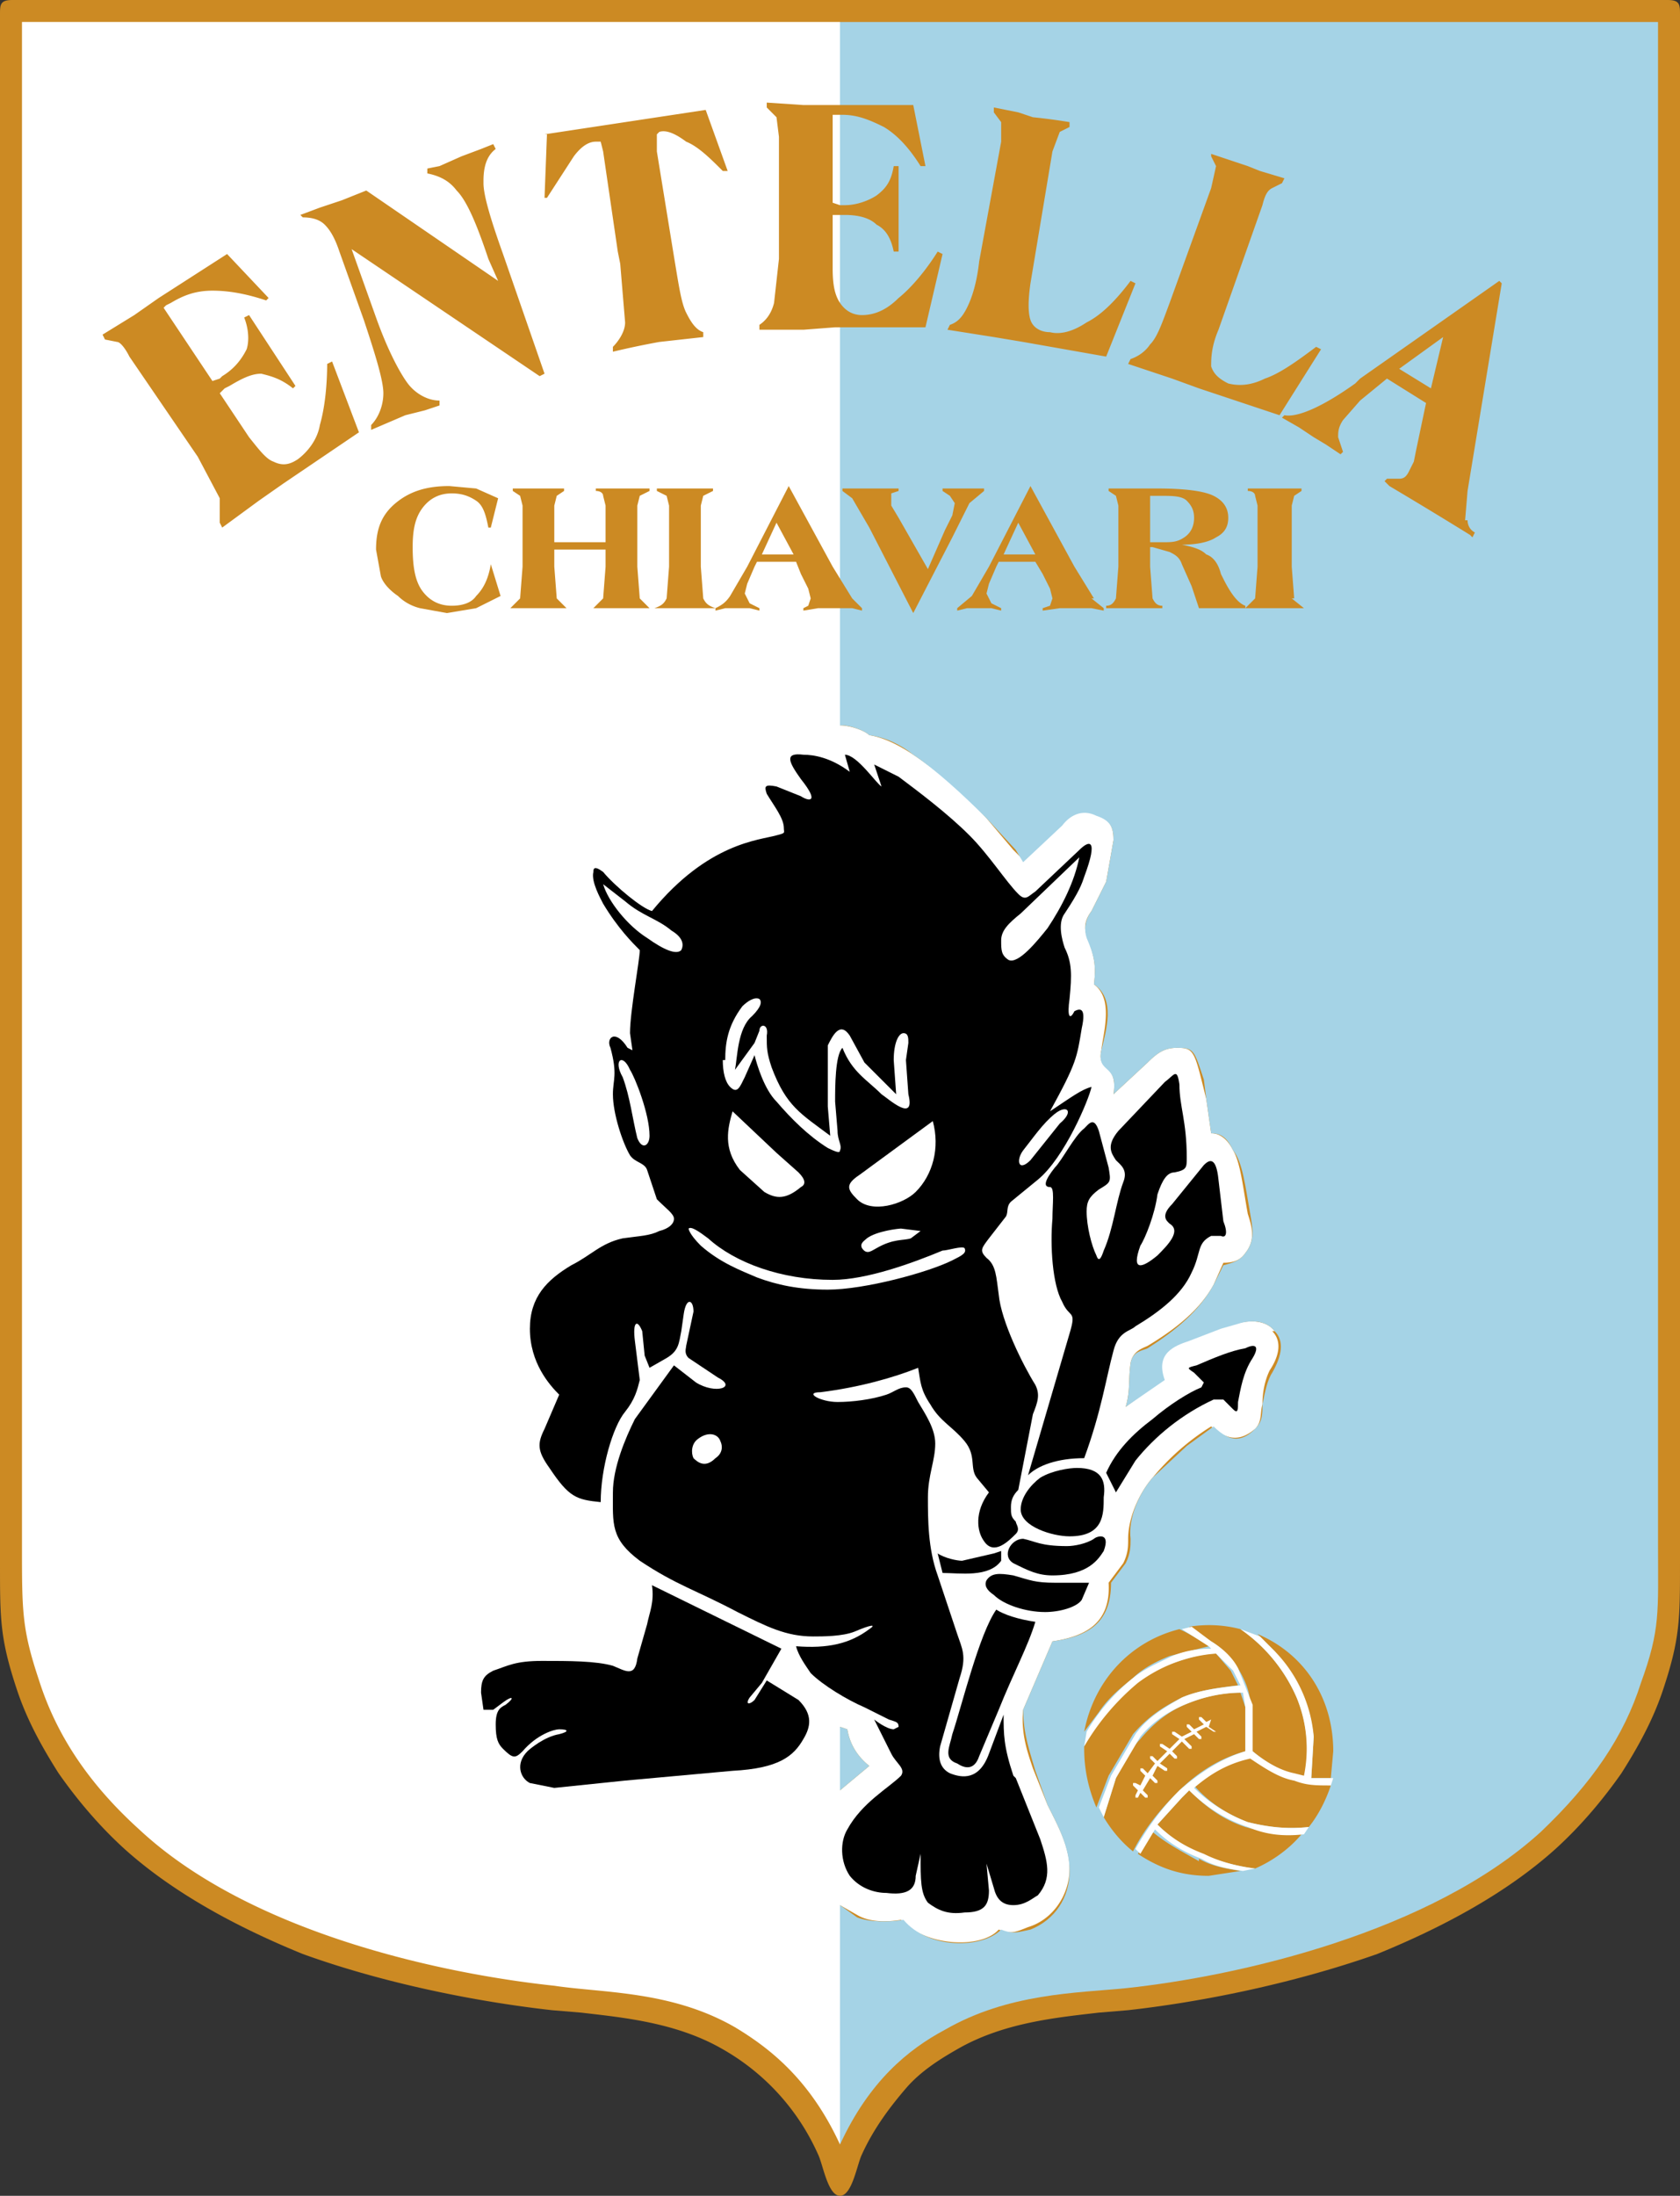 <svg fill="none" height="899" width="688" xmlns="http://www.w3.org/2000/svg"><rect width="100%" height="100%" fill="#333333" stroke="none"/><path d="m344 899c-5 0-7-13-9-17a93 93 0 0 0 -39-43c-19-11-41-13-58-15l-12-1c-27-3-66-10-102-23-27-11-53-25-73-43-11-10-20-21-27-31-7-11-13-22-17-34-7-21-7-29-7-52v-634c0-4 0-6 5-6h678c5 0 5 2 5 6v634c0 23 0 31-7 52-4 12-10 23-17 34-7 10-16 21-27 31-20 18-46 32-73 43-37 13-75 20-102 23l-12 1c-17 2-39 4-58 15-7 4-15 9-21 16s-13 16-18 27c-2 4-4 17-9 17z" fill="#cc8a23"/><path d="m522 545c-3-4-9-5-16-3l-7 2-13 5c-5 1-13 5-10 16l-15 11c2-7 1-11 2-18 1-5 5-6 7-7 10-6 21-14 27-25l4-9c4 0 7-1 9-4 4-5 3-10 1-16-2-11-3-21-6-26-2-4-5-7-9-7l-2-14-2-8c-3-12-4-13-10-13-5 0-8 2-12 6l-14 13c2-13-7-9-5-18 1-8 5-21-3-27 1-8 0-12-3-20-1-3-1-6 2-10l6-12 3-17c0-5-1-8-7-11-6-2-11 1-15 5l-15 14-4-4-11-13c-10-11-21-20-30-26-6-4-12-7-18-8-2-2-8-4-12-4v-288h-335v624c0 27 0 34 7 55 7 22 20 42 41 61 45 42 123 59 170 64 20 3 48 2 74 17 15 9 31 22 43 48v-98l7 4c5 3 12 3 18 2 10 11 33 12 40 4 5 2 7 1 12-1 10-3 17-13 17-24 0-9-5-18-9-26l-6-15c-2-6-5-14-4-24l12-28c13-2 24-7 23-24l6-8c2-4 2-7 2-10 0-8 4-18 10-25a99 99 0 0 1 24-21c7 6 12 6 18 1 3-3 2-7 3-10 0-5 1-10 3-14 4-6 5-12 1-16zm-178 188v-26l3 1c1 6 4 11 9 15z" fill="#fff"/><path d="m356 723c-5-4-8-9-9-15l-3-1v26z" fill="#a5d3e6"/><path d="m679 9h-335v288h1c3 0 9 2 11 4 7 1 13 4 18 8 9 6 20 16 30 26l12 13 3 5 16-15c3-4 8-7 14-4 6 2 7 5 7 10l-3 17-6 12c-3 4-3 8-2 11 3 7 4 11 3 19 9 6 5 19 3 27-2 10 7 5 5 18l14-13c4-4 7-6 12-6 7 0 7 1 11 13l1 8 2 14c5 0 7 3 9 7 4 5 5 15 7 26 1 6 2 11-2 16-2 3-5 4-9 5l-4 8c-6 11-16 19-27 26-2 1-6 1-7 6-1 7 0 11-2 18l16-11c-4-11 4-14 10-16l13-5 7-2c6-2 12-1 15 3 4 4 3 10-1 17-2 3-3 8-4 13 0 4 0 7-3 10-5 5-10 6-17-1l-11 8-14 13c-6 7-10 17-9 25 0 3 0 6-2 10l-6 8c0 17-10 22-24 24l-12 28c0 10 3 18 5 25l5 14c4 8 9 17 9 27 0 11-6 20-16 24-5 1-7 2-12 0-8 8-30 8-40-4-6 1-14 1-19-1l-7-5v98c12-26 28-39 43-47 26-15 54-15 74-17 47-5 125-23 170-64 21-20 34-39 41-61 8-22 7-29 7-56z" fill="#a5d3e6"/><path d="m349 245-8-13-18-33-17 33-7 12c-2 3-4 4-6 5v1l4-1h10l4 1v-1l-4-2-2-4 1-4 3-7 1-2h16l2 5 3 6 1 4-1 3-2 1v1l6-1h14l4 1v-1zm-37-18 6-13 7 13zm189 10-1-2c-1-4-3-7-6-8-2-2-5-3-10-4 6 0 11-1 14-3 4-2 5-5 5-8 0-4-2-7-6-9s-12-3-23-3h-20v1l3 2 1 4v25l-1 13c-1 2-2 3-4 3v1h23v-1c-2 0-3-1-4-3l-1-13v-8h1l7 2c2 1 4 2 5 5l4 9 3 9h19v-1c-3-1-6-5-9-11zm-25-15h-5v-19h4c5 0 9 0 11 2s3 4 3 7-1 6-4 8-5 2-9 2zm-73-21v-1h-17v1l3 2 2 3-1 5-3 6-7 16-12-21-3-5v-3-2l3-1v-1h-23v1l4 3 7 12 18 35 16-31 7-14zm45 44-8-13-18-33-17 33-7 12-6 5v1l4-1h10l4 1v-1l-4-2-2-4 1-4 3-7 1-2h15l3 5 3 6 1 4-1 3-3 1v1l7-1h13l5 1v-1l-5-4zm-37-18 6-13 7 13zm-123 18-1-13v-25l1-4 4-2v-1h-23v1l4 2 1 4v25l-1 13c-1 2-2 3-5 4h25c-3-1-4-2-5-4zm-26 0-1-13v-25l1-4 4-2v-1h-22v1c2 0 3 1 3 2l1 4v15h-21v-15l1-4 3-2v-1h-21v1l3 2 1 4v25l-1 13-4 4h23l-4-4-1-13v-7h21v7l-1 13-4 4h23zm268 0-1-13v-25l1-4 3-2v-1h-22v1c2 0 3 1 3 2l1 4v25l-1 13-4 4h24l-5-4zm-329-14c-1 6-3 10-6 13-2 3-6 4-10 4-5 0-9-2-12-6s-4-10-4-18c0-7 1-12 4-16s7-6 12-6c4 0 7 1 10 3s4 6 5 11h1l3-12-9-4-11-1c-9 0-16 2-22 7s-8 11-8 19l2 11c1 3 4 6 7 8 2 2 5 4 9 5l11 2 12-2 10-5-4-13h-1zm399-18 1-12 14-85-1-1-57 40-2 2c-14 10-24 14-29 13l-1 1 7 4 6 4 5 3 6 4 1-1-2-6c0-2 0-4 2-7l7-8 11-9 16 10-4 19-1 5-2 4c-1 2-2 3-4 3h-5l-1 1 2 2a2027 2027 0 0 1 33 20l1 1 1-2c-2-1-3-3-3-5zm-14-54-13-8 18-13zm-123-44c-6 8-12 14-18 17-6 4-11 5-15 4-4 0-7-2-8-5s-1-8 0-15l9-54 3-8 4-2v-2a238 238 0 0 0 -15-2l-6-2-10-2v2l3 4v8l-9 49c-1 9-3 15-5 19s-4 6-7 7l-1 2 19 3 12 2 34 6 12-30zm-95 7c-5 5-10 7-15 7-4 0-7-2-9-5s-3-7-3-14v-22h5c5 0 10 1 13 4 4 2 6 6 7 11h2v-35h-2c-1 6-3 9-7 12-3 2-8 4-13 4h-2l-3-1v-36h4c6 0 11 2 17 5 5 3 10 8 15 16h2l-5-25h-45l-15-1v2l4 4 1 8v50l-2 18c-1 4-3 7-6 9v2h18l13-1h37l7-30-2-1c-5 8-11 15-16 19zm-234 26c0 10-1 19-3 26-1 6-5 11-9 14-3 2-6 3-10 1-3-1-6-5-10-10l-12-18 2-2 2-1c5-3 9-5 13-5 4 1 8 2 13 6l1-1-19-29-2 1c2 5 2 10 1 13-2 4-5 8-10 11l-1 1-3 1-20-30 1-1 2-1c5-3 10-5 17-5 6 0 13 1 22 4l1-1-17-18-28 18-10 7-13 8 1 2 5 1c1 0 3 2 5 6l28 41 9 17v10l1 2 15-11 10-7 31-21-11-29-2 1zm405-6c-8 6-15 11-21 13-6 3-11 3-15 2-4-2-6-4-7-7 0-3 0-8 3-15l18-51c1-4 2-6 4-7l4-2 1-2-10-3-5-2-6-2-9-3v1l2 4-2 9-17 47c-3 8-5 14-8 17-2 3-5 5-8 6l-1 2 18 6 11 4 33 11 17-27zm-341-68c0-5 1-10 5-13l-1-2-5 2-8 3-9 4-5 1v2c5 1 9 3 12 7 4 4 8 13 13 28l4 9-54-37-5 2-5 2-9 3-8 3 1 1c4 0 7 1 9 3s4 5 6 11l10 28c5 15 8 25 8 30s-2 10-5 13v2l7-3 7-3 8-2 6-2v-2c-5 0-10-3-13-7s-8-13-13-27l-10-28 77 52 2-1-17-49c-5-14-8-24-8-29zm26-19-1 26h1l11-17c3-4 6-6 9-6h2l1 4 6 41 1 5 2 24c0 4-3 8-5 10v2a349 349 0 0 1 19-4l9-1 9-1v-2c-3-1-5-4-7-8s-3-11-5-23l-7-43v-4-3l1-1c3-1 7 1 11 4 5 2 10 7 15 12h2l-9-25-66 10zm261 643c-7 3-13 8-18 14-4 4-7 10-10 16l-5 16c3 5 7 10 12 14 5-10 12-18 18-24 8-8 17-14 28-17v-18l-2-6c-8 0-16 2-23 5zm26 21c7 5 13 8 19 10l15 2c-2 6-5 12-9 17-9 1-17 0-25-2-8-3-16-8-22-15 6-5 14-9 22-12zm-20 42c5 3 11 4 17 5l-13 2c-11 0-20-3-29-9l6-9c6 5 12 8 19 12zm19-13c7 2 15 3 23 3-5 6-12 11-19 14-8-1-15-3-22-6s-13-7-18-12l10-11 3-3c7 7 14 12 23 15zm23-55c3 6 4 11 5 18l-1 17h8l1-11c0-22-12-40-31-48l7 7zm-21 5c0-5-2-10-5-15-3-4-6-8-11-11l-9-6a51 51 0 0 1 21 1 66 66 0 0 1 23 28 55 55 0 0 1 3 33l-4-1c-5-2-11-5-17-10l-1-18zm-48-11c-5 4-10 8-14 14l-6 8c4-21 19-37 39-42a79 79 0 0 1 12 7l-16 4c-5 2-11 5-15 9zm16-6c6-2 12-4 18-4l6 7 3 6c-8 1-16 2-23 5-8 4-14 8-20 15l-10 17-5 13c-3-7-5-15-5-24v-1a99 99 0 0 1 21-26l15-9z" fill="#cc8a23"/><path d="m498 709-3-2a642 642 0 0 1 1-3l-2 1-2-2h-1v1l2 2-4 2-2-2h-1v1l2 2-4 2-3-2h-1v1l3 2-4 4-3-2h-1v1l3 2-4 4-2-2h-1v1l2 2-3 4-2-2h-1v1l2 2-2 4-2-1h-1v1l2 2-1 2v1h1l1-2 2 2h1v-1l-2-2 3-5 2 2h1v-1l-2-2 2-4 3 2h1v-1l-3-2 4-4 2 2h1v-1l-2-2 4-4 3 3h1v-1l-3-3 4-2 2 2h1v-1l-2-2 4-2 3 2h1v-1z" fill="#fff"/><path d="m537 728 1-17a57 57 0 0 0 -16-35l-6-6-8-3a66 66 0 0 1 23 28 55 55 0 0 1 3 32l-4-1c-5-1-11-4-17-9v-19l-6-15c-2-4-6-8-11-11l-8-6-4 1 11 7 1 1c-6 0-11 1-16 3-6 3-11 5-16 9a81 81 0 0 0 -19 22l-1 6a99 99 0 0 1 22-26 61 61 0 0 1 32-12l7 7 3 6c-9 1-17 2-24 5-7 4-14 8-19 15l-10 17-5 13 2 4 5-16 10-17c5-6 11-10 18-13s15-5 24-5l1 6v18c-10 3-19 9-27 16-7 7-13 15-18 24l2 2 6-10c5 5 11 9 19 12 5 3 10 4 17 5l5-1c-8-1-15-3-21-6-8-3-14-7-19-12l10-11 3-3c7 7 15 12 24 15 7 3 14 4 23 3l2-3c-9 1-17 0-25-2-8-3-16-8-22-14 7-6 14-10 23-12 6 4 12 8 18 9 5 2 9 2 15 2l1-3z" fill="#fff"/><g fill="#000"><path d="m426 605c-4 3-8 8-8 13 0 7 13 11 20 11 14 0 14-9 14-16 1-7-1-12-11-12-3 0-10 1-15 4zm18-143c-4 3-9 13-12 16-4 5-5 8-2 8 2 0 1 7 1 13-1 11 0 27 4 34 3 7 6 3 3 13l-17 58c4-4 12-7 23-7 7-19 9-33 12-44 2-8 7-8 9-10 10-6 19-13 23-22 4-8 2-12 8-15h4c2 1 3-1 1-6l-2-17c-1-10-4-8-6-6l-13 16c-5 5-2 7-1 8 5 3-1 9-5 13-6 5-11 7-7-4 2-3 6-13 7-21 2-6 4-9 7-9 5-1 5-2 5-6 0-15-3-21-3-30-1-7-2-4-6-1l-19 20c-5 6-3 9-1 12 2 2 5 4 3 9-3 8-4 19-8 28-1 3-2 5-3 2-2-4-4-12-4-18 0-4 1-6 5-9 5-3 5-3 4-9l-4-15c-2-6-4-3-6-1z"/><path d="m448 630c-3 2-8 3-11 3-11 0-13-2-18-3-5 0-9 7-4 10 6 3 10 5 16 5 15 0 19-7 21-10 3-8-3-6-4-5zm62-78c-6 1-13 4-20 7-4 1-4 1-1 3l4 4-1 2c-5 2-13 7-20 13-8 6-15 13-19 22l4 8 8-13c8-10 19-19 32-25h4l4 4c2 2 2 0 2-3 1-5 2-12 6-18 3-5 1-6-3-4zm-118 170c3 2 7 3 9-3l8-19c6-15 12-26 15-36-7-1-13-3-16-5-7 10-14 39-18 51-1 5-4 10 2 12zm50-74h-10c-8 0-10-1-17-3-6-1-9-1-11 2-1 2 0 4 3 6 4 4 13 7 21 7 6 0 13-2 15-5l3-7zm-115 48-13-8-5 8c-2 2-4 2-2-1l5-6 8-14-53-26c1 7-1 11-2 16l-4 14c-1 8-5 5-10 3-7-2-18-2-29-2s-14 2-20 4c-4 2-5 4-5 9l1 7h4l4-3c4-3 5-2 1 1-2 1-4 2-4 8s1 8 3 10c4 4 5 4 8 1 6-7 13-9 15-9 4 0 4 1 0 2-6 1-12 6-13 7-5 5-3 11 1 13l10 2 29-3 44-4c19-1 25-6 29-13 3-5 4-10-2-16z"/><path d="m415 727c-4-12-4-17-4-25l-6 16c-4 11-11 10-16 8-4-2-5-6-4-11l8-28c3-9 1-12-1-18l-8-24c-4-11-4-23-4-32s3-15 3-22c0-6-4-12-7-17-2-4-3-6-5-6-3 0-5 2-8 3-6 2-14 3-20 3-7 0-14-4-7-4 16-2 30-6 40-10 1 6 1 9 5 15 4 7 9 9 14 15s2 11 5 15l5 6c-6 8-5 16-2 20 4 6 10 0 13-3 2-2 0-4 0-5-2-2-2-3-2-6s1-5 3-7l6-31c2-5 3-8 1-12-5-8-14-26-15-37-1-7-1-12-5-15-3-3-2-4 1-8l7-9c1-2 0-4 2-6l11-9c11-9 21-33 22-38-4 1-8 4-17 10 11-20 11-22 13-34 2-9-1-8-3-7-2 4-3 2-2-5 1-10 1-15-2-21-1-3-3-10 0-14 6-9 7-12 8-15 6-16 2-15-2-11l-18 17c-3 2-4 4-7 1-5-5-12-16-20-24-9-9-21-18-29-24l-10-5 3 9c-2-1-10-13-15-13l2 7c-8-6-15-7-19-7-8-1-6 3-1 10 8 10 3 9 0 7l-10-4c-5-1-5 0-4 3 3 5 7 10 7 14 0 2 1 2-3 3-7 2-28 3-51 31-4-1-15-10-20-16-4-3-4-1-4 0-1 4 3 11 4 13 6 10 12 16 15 19 0 4-4 25-4 34l1 7-2-1c-5-8-9-4-7 0 3 11 1 13 1 19 0 8 4 20 7 25 2 3 6 3 7 6l4 12c4 4 7 6 7 8s-2 4-6 5c-4 2-8 2-15 3-9 2-13 7-21 11-10 6-17 13-17 26 0 14 8 23 12 27l-6 14c-3 6-3 9 2 16 8 12 11 13 21 14 0-14 5-31 10-37 4-5 5-9 6-13l-2-16c-1-8 1-9 3-4l1 10 2 5 7-4c5-3 5-6 6-11l1-7c1-7 4-6 4-1l-3 14c0 1-1 3 1 5l12 8c8 4-1 7-9 2l-9-7-16 22c-4 8-9 20-9 30 0 13-1 19 11 28 15 10 23 12 40 21 12 6 20 10 31 10 4 0 12 0 17-2 7-3 9-3 6-1-8 6-17 8-30 7 1 4 4 8 6 11 5 5 15 11 22 14l10 5c3 1 4 1 4 3l-2 1c-3 0-8-4-8-4l7 14c2 4 6 6 4 9-5 5-16 11-22 22-3 5-3 13 1 19 4 5 10 7 15 7 8 1 12-1 12-7l2-9c0 11 0 16 3 20 4 3 8 5 15 4 8 0 10-3 10-9l-1-11 3 10c1 4 3 7 8 7s8-3 10-4c6-7 4-14 1-23l-10-25zm17-271c5-4 8-1 2 4l-12 15c-5 5-6 0-3-4 4-5 8-11 13-15zm-14-82 24-23c-2 10-7 20-13 29-4 5-12 15-16 13-3-2-3-4-3-8s3-7 8-11zm-157 92c-2-8-3-17-6-25-4-7 0-10 3-3 2 3 8 18 8 27 0 4-3 6-5 1zm18-77c-2 2-7 0-14-5-8-5-16-15-18-22l9 7c7 6 13 7 19 12 5 3 5 6 4 8zm14 208c-4 4-7 2-9 0-1-2-1-6 2-8 4-3 8-2 9 1 1 2 1 5-2 7zm82-109c-5 5-18 9-24 3-4-4-5-6 1-10l30-22c3 11 0 22-7 29zm2 16-4 3c-3 1-7 0-14 4-2 1-4 3-6 0-1-2 1-3 2-4 4-3 13-4 14-4zm-80-70c0-7 1-14 7-22 2-2 5-4 7-3 1 1 1 3-3 7-6 5-6 17-7 22l8-11 2-5c0-3 4-3 3 2 0 5 0 7 2 13 6 16 12 19 24 28l-1-12v-25c2-4 5-10 9-4l6 11 13 13-1-14c0-7 2-11 4-11s2 2 2 4l-1 7 1 14c3 12-8 2-11 0-6-6-12-9-16-19-3 3-3 16-3 22l1 12c0 4 2 6 1 8 0 1-1 1-5-1-8-5-15-12-21-19-5-5-8-15-9-19l-4 9c-2 4-3 7-6 4-2-2-3-6-3-11zm31 52c-6 5-10 5-15 2l-10-9c-7-9-5-17-3-24l18 17 9 8c3 3 3 5 1 6zm-18 37c-7-3-15-6-23-13-5-5-5-7-5-7 1-1 4 1 8 4 11 10 30 17 51 17 14 0 33-7 45-12 2 0 8-2 9-1 1 2-1 3-5 5-10 5-36 12-51 12-12 0-21-2-29-5z"/><path d="m394 639c-2 0-7-1-10-3l2 8c7 0 19 2 24-5v-4l-3 1z"/></g></svg>
